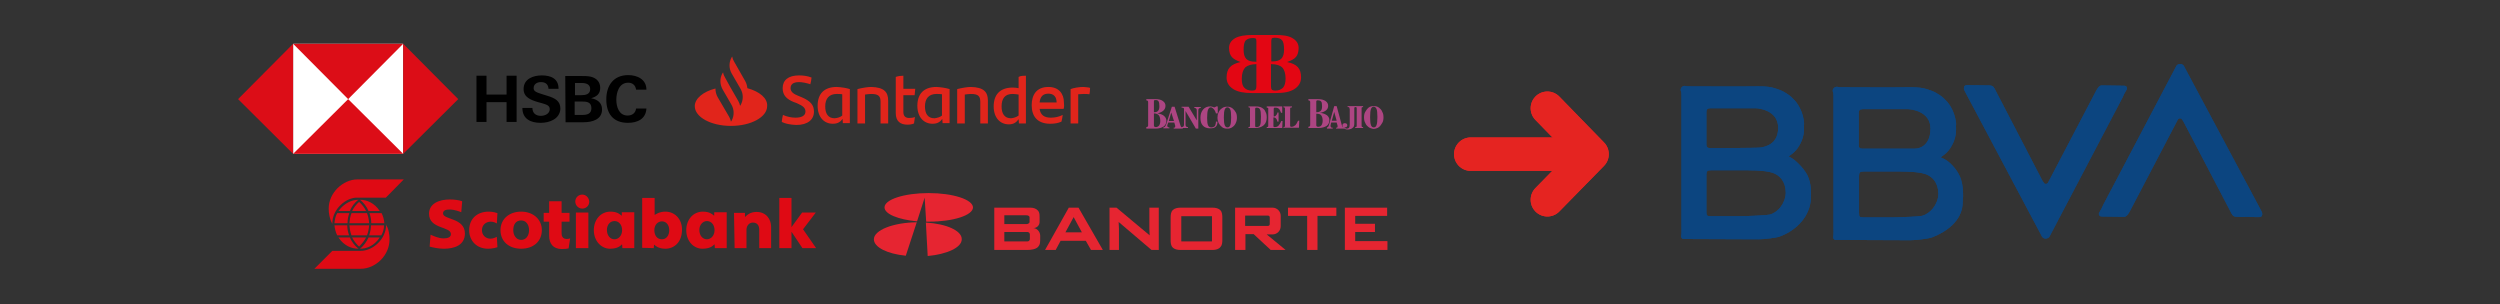 <svg xmlns="http://www.w3.org/2000/svg" xmlns:xlink="http://www.w3.org/1999/xlink" id="Capa_1" x="0px" y="0px" viewBox="0 0 822.2 100" style="enable-background:new 0 0 822.2 100;" xml:space="preserve"><rect x="0" y="0" width="822.2" height="100" fill="#333333" stroke="none"/><style type="text/css">	.st0{fill-rule:evenodd;clip-rule:evenodd;fill:#0C4580;}	.st1{fill:#0C4580;}	.st2{fill:none;stroke:#E52421;stroke-width:11;stroke-linecap:round;stroke-linejoin:round;stroke-miterlimit:10;}	.st3{fill-rule:evenodd;clip-rule:evenodd;fill:#DF0A14;}	.st4{fill:#E30613;}	.st5{fill:#AD4582;}	.st6{fill:#E1251B;}	.st7{fill:#E62531;}	.st8{fill:#FFFFFF;}	.st9{fill:#DC0D17;}</style><g>	<g>		<path class="st0" d="M674.3,77.3c-0.3,0.6-0.4,0.9-1.1,1.1c-0.3,0.1-0.6,0.1-0.9,0c-0.7-0.3-0.8-0.7-1.1-1.3l-24.8-46.7   c-0.2-0.4-0.4-0.7-0.5-1.2c0,0-0.2-1.2,1-1.2c2.7,0,4.9,0.1,7.3,0.1c0.8,0,1.3,0.2,1.7,0.9l15.9,30.6c0.3,0.4,0.4,0.5,0.6,0.8   c0.6,0.2,1,0.1,1.3-0.6l15.5-29.6c0,0,1-2.1,1.9-2.1c2.5,0,4.9,0.1,7.4,0.1c1.1,0,1.1,0.9,1,1.1c-0.8,1.3-1.1,2-1.4,2.7   L674.3,77.3z"></path>		<path class="st0" d="M715.5,22.2c0.3-0.6,0.4-0.9,1.1-1.1c0.3-0.1,0.6-0.1,0.9,0c0.7,0.3,0.8,0.7,1.1,1.3L743.5,69   c0.2,0.4,0.4,0.7,0.5,1.2c0,0,0.2,1.2-1,1.2c-2.7,0-4.9-0.1-7.3-0.1c-0.8,0-1.3-0.2-1.7-0.9L718,39.8c-0.3-0.4-0.4-0.5-0.6-0.8   c-0.6-0.2-1-0.1-1.3,0.6l-15.5,29.6c0,0-1,2.1-1.9,2.1c-2.5,0-4.9-0.1-7.4-0.1c-1.1,0-1.1-0.9-1-1.1c0.8-1.3,1.1-2,1.4-2.7   L715.5,22.2z"></path>		<path class="st1" d="M644.5,57.9c-0.6-1.4-1.8-2.9-2.6-3.7c-1.1-1.1-2-1.8-3.6-2.4c0.1-0.2,0.3-0.3,0.4-0.4c1.2-0.8,2.2-1.8,2.9-3   c1.2-1.9,1.8-4,1.7-6.3c-0.1-0.6,0.1-1.1,0-1.7c-0.3-2.4-1.1-4.5-2.5-6.4c-0.1-0.1-0.2-0.3-0.3-0.4c-0.7-0.7-1.3-1.4-2.1-2   c-0.3-0.2-0.6-0.4-0.9-0.6c-1.2-0.8-2.5-1.3-3.9-1.7c-0.2-0.1-0.5-0.1-0.7-0.2c-1.7-0.4-3.3-0.4-5.1-0.4c-7.5,0.1-15,0-22.5,0   c-0.3,0-0.6,0-0.8-0.1c-1-0.3-2,0.6-1.7,1.6c0.2,0.4,0.2,0.8,0.2,1.3c0,14.3,0,28.6,0,42.9c0,1.2,0.1,2.5-0.1,3.7   c0.1,0.5,0.3,0.8,0.8,0.8c7.7,0,23.6,0.1,24.6,0.1c1.9,0,5.9-0.5,7-0.9c4.4-1.6,10.2-5.4,10.2-11.6   C645.6,65.8,646,61.1,644.5,57.9z M611.3,37.2c0-0.9,0.3-1.3,1.3-1.3c5,0,9.9,0,14.9,0c0.9,0,7.4,0.6,7.4,6.4c0,4-2,6.6-5.4,6.6   c-1.6,0-14.3,0-16.9,0c-1,0-1.3-0.3-1.3-1.2C611.3,44.3,611.3,40.8,611.3,37.2z M632.1,71c-0.8,0.2-7.2,0.5-9.5,0.5   c-4.9,0-4.9,0-9.8,0c-1.2,0-1.4-0.2-1.4-1.4c0-4.1,0-8.2,0-12.2c0-1.2,0.3-1.5,1.5-1.5c2.8,0,6.5,0,9.7,0c2.3,0,7.7-0.1,10.5,0.8   c2.4,0.8,4.4,2.8,4.4,6.7C637.3,67.5,634.7,70.3,632.1,71z"></path>		<path class="st1" d="M594.4,57.6c-1.5-2.8-4.6-5.6-6.1-6.1c0.1-0.2,0.3-0.3,0.4-0.4c1.2-0.8,2.2-1.8,2.9-3c1.2-1.9,1.8-4,1.7-6.3   c-0.1-0.6,0.1-1.1,0-1.7c-0.3-2.4-1.1-4.5-2.5-6.4c-0.1-0.1-0.2-0.3-0.3-0.4c-0.7-0.7-1.3-1.4-2.1-2c-0.3-0.2-0.6-0.4-0.9-0.6   c-1.2-0.8-2.5-1.3-3.9-1.7c-0.2-0.1-0.5-0.1-0.7-0.2c-1.7-0.4-3.3-0.4-5.1-0.4c-7.5,0.1-15,0-22.5,0c-0.3,0-0.6,0-0.8-0.1   c-1-0.3-2,0.6-1.7,1.6c0.2,0.4,0.2,0.8,0.2,1.3c0,14.3,0,28.6,0,42.9c0,1.2,0.1,2.5-0.1,3.7c0.1,0.5,0.3,0.8,0.8,0.8   c7.7,0,23.6,0.1,24.6,0.1c1.9,0,5.9-0.5,7-0.9c4.4-1.6,9.4-5.5,10.2-11.6C595.6,64,595.9,60.6,594.4,57.6z M561.2,36.9   c0-0.9,0.3-1.3,1.3-1.3c5,0,9.9,0,14.9,0c0.9,0,7.4,0.6,7.4,6.4c0,4-2.2,5.9-5.6,6.5c-1.5,0.2-14.1,0.2-16.7,0.2   c-1,0-1.3-0.3-1.3-1.2C561.2,43.9,561.2,40.4,561.2,36.9z M581.9,70.6c-0.8,0.2-7.2,0.5-9.5,0.5c-4.9,0-4.9,0-9.8,0   c-1.2,0-1.4-0.2-1.4-1.4c0-4.1,0-8.2,0-12.2c0-1.2,0.3-1.5,1.5-1.5c2.8,0,6.5,0,9.7,0c2.3,0,7.7-0.1,10.5,0.8   c2.4,0.8,4.4,2.8,4.4,6.7C587.1,67.1,584.6,70,581.9,70.6z"></path>	</g>	<g>		<line class="st2" x1="520.4" y1="50.7" x2="483.7" y2="50.7"></line>		<polyline class="st2" points="508.9,35.6 523.6,50.7 508.9,65.7   "></polyline>	</g>	<g>		<path class="st0" d="M674.3,77.3c-0.3,0.6-0.4,0.9-1.1,1.1c-0.3,0.1-0.6,0.1-0.9,0c-0.7-0.3-0.8-0.7-1.1-1.3l-24.8-46.7   c-0.2-0.4-0.4-0.7-0.5-1.2c0,0-0.2-1.2,1-1.2c2.7,0,4.9,0.1,7.3,0.1c0.8,0,1.3,0.2,1.7,0.9l15.9,30.6c0.3,0.4,0.4,0.5,0.6,0.8   c0.6,0.2,1,0.1,1.3-0.6l15.5-29.6c0,0,1-2.1,1.9-2.1c2.5,0,4.9,0.1,7.4,0.1c1.1,0,1.1,0.9,1,1.1c-0.8,1.3-1.1,2-1.4,2.7   L674.3,77.3z"></path>		<path class="st0" d="M715.5,22.2c0.3-0.6,0.4-0.9,1.1-1.1c0.3-0.1,0.6-0.1,0.9,0c0.7,0.3,0.8,0.7,1.1,1.3L743.5,69   c0.2,0.4,0.4,0.7,0.5,1.2c0,0,0.2,1.2-1,1.2c-2.7,0-4.9-0.1-7.3-0.1c-0.8,0-1.3-0.2-1.7-0.9L718,39.8c-0.3-0.4-0.4-0.5-0.6-0.8   c-0.6-0.2-1-0.1-1.3,0.6l-15.5,29.6c0,0-1,2.1-1.9,2.1c-2.5,0-4.9-0.1-7.4-0.1c-1.1,0-1.1-0.9-1-1.1c0.8-1.3,1.1-2,1.4-2.7   L715.5,22.2z"></path>		<path class="st1" d="M644.5,57.9c-0.6-1.4-1.8-2.9-2.6-3.7c-1.1-1.1-2-1.8-3.6-2.4c0.1-0.2,0.3-0.3,0.4-0.4c1.2-0.8,2.2-1.8,2.9-3   c1.2-1.9,1.8-4,1.7-6.3c-0.1-0.6,0.1-1.1,0-1.7c-0.3-2.4-1.1-4.5-2.5-6.4c-0.1-0.1-0.2-0.3-0.3-0.4c-0.7-0.7-1.3-1.4-2.1-2   c-0.3-0.2-0.6-0.4-0.9-0.6c-1.2-0.8-2.5-1.3-3.9-1.7c-0.2-0.1-0.5-0.1-0.7-0.2c-1.7-0.4-3.3-0.4-5.1-0.4c-7.5,0.1-15,0-22.5,0   c-0.3,0-0.6,0-0.8-0.1c-1-0.3-2,0.6-1.7,1.6c0.2,0.4,0.2,0.8,0.2,1.3c0,14.3,0,28.6,0,42.9c0,1.2,0.1,2.5-0.1,3.7   c0.1,0.5,0.3,0.8,0.8,0.8c7.7,0,23.6,0.1,24.6,0.1c1.9,0,5.9-0.5,7-0.9c4.4-1.6,10.2-5.4,10.2-11.6   C645.6,65.8,646,61.1,644.5,57.9z M611.3,37.2c0-0.9,0.3-1.3,1.3-1.3c5,0,9.9,0,14.9,0c0.9,0,7.4,0.6,7.4,6.4c0,4-2,6.6-5.4,6.6   c-1.6,0-14.3,0-16.9,0c-1,0-1.3-0.3-1.3-1.2C611.3,44.3,611.3,40.8,611.3,37.2z M632.1,71c-0.8,0.2-7.2,0.5-9.5,0.5   c-4.9,0-4.9,0-9.8,0c-1.2,0-1.4-0.2-1.4-1.4c0-4.1,0-8.2,0-12.2c0-1.2,0.3-1.5,1.5-1.5c2.8,0,6.5,0,9.7,0c2.3,0,7.7-0.1,10.5,0.8   c2.4,0.8,4.4,2.8,4.4,6.7C637.3,67.5,634.7,70.3,632.1,71z"></path>		<path class="st1" d="M594.4,57.6c-1.5-2.8-4.6-5.6-6.1-6.1c0.1-0.2,0.3-0.3,0.4-0.4c1.2-0.8,2.2-1.8,2.9-3c1.2-1.9,1.8-4,1.7-6.3   c-0.1-0.6,0.1-1.1,0-1.7c-0.3-2.4-1.1-4.5-2.5-6.4c-0.1-0.1-0.2-0.3-0.3-0.4c-0.7-0.7-1.3-1.4-2.1-2c-0.3-0.2-0.6-0.4-0.9-0.6   c-1.2-0.8-2.5-1.3-3.9-1.7c-0.2-0.1-0.5-0.1-0.7-0.2c-1.7-0.4-3.3-0.4-5.1-0.4c-7.5,0.1-15,0-22.5,0c-0.3,0-0.6,0-0.8-0.1   c-1-0.3-2,0.6-1.7,1.6c0.2,0.4,0.2,0.8,0.2,1.3c0,14.3,0,28.6,0,42.9c0,1.2,0.1,2.5-0.1,3.7c0.1,0.5,0.3,0.8,0.8,0.8   c7.7,0,23.6,0.1,24.6,0.1c1.9,0,5.9-0.5,7-0.9c4.4-1.6,9.4-5.5,10.2-11.6C595.6,64,595.9,60.6,594.4,57.6z M561.2,36.9   c0-0.9,0.3-1.3,1.3-1.3c5,0,9.9,0,14.9,0c0.9,0,7.4,0.6,7.4,6.4c0,4-2.2,5.9-5.6,6.5c-1.5,0.2-14.1,0.2-16.7,0.2   c-1,0-1.3-0.3-1.3-1.2C561.2,43.9,561.2,40.4,561.2,36.9z M581.9,70.6c-0.8,0.2-7.2,0.5-9.5,0.5c-4.9,0-4.9,0-9.8,0   c-1.2,0-1.4-0.2-1.4-1.4c0-4.1,0-8.2,0-12.2c0-1.2,0.3-1.5,1.5-1.5c2.8,0,6.5,0,9.7,0c2.3,0,7.7-0.1,10.5,0.8   c2.4,0.8,4.4,2.8,4.4,6.7C587.1,67.1,584.6,70,581.9,70.6z"></path>	</g>	<g>		<line class="st2" x1="520.4" y1="50.7" x2="483.7" y2="50.7"></line>		<polyline class="st2" points="508.9,35.6 523.6,50.7 508.9,65.7   "></polyline>	</g>	<g>		<path class="st3" d="M109.3,73.6c-0.9-1.5-1.2-3.5-1.2-5c0-5.2,4.7-9.6,9.5-9.6h15.2l-5.9,6h-9.4   C113.8,64.9,109.2,68.8,109.3,73.6L109.3,73.6z M115.1,69.4c0.4-1.3,1.6-2.9,2.8-3.7c-2.2,0-4.7,1.1-6.6,3.7H115.1L115.1,69.4z    M118.1,66.4c-0.9,0.8-1.8,1.9-2.3,3h4.6C119.9,68.3,119,67.2,118.1,66.4z M110.9,70.1c-0.6,1-0.8,2.2-0.9,3.3h4.3   c0-1.2,0.2-2.3,0.6-3.3H110.9L110.9,70.1z M115.6,70.1c-0.4,1-0.6,2.2-0.7,3.3h6.5c-0.1-1.2-0.3-2.3-0.7-3.3H115.6L115.6,70.1z    M124.9,69.4c-1.8-2.7-4.3-3.7-6.5-3.7c1.1,0.8,2.3,2.4,2.8,3.7H124.9z M121.5,70.1c0.4,1,0.6,2.2,0.6,3.3h4.3   c-0.1-1.2-0.4-2.3-0.9-3.3H121.5L121.5,70.1z M111.3,78.1c1.9,2.8,4.4,3.7,6.6,3.7c-1.2-0.9-2.4-2.5-2.8-3.7L111.3,78.1   L111.3,78.1z M118.1,81.1c0.8-0.8,1.8-2,2.3-3h-4.6C116.3,79.1,117.3,80.4,118.1,81.1L118.1,81.1z M114.8,77.4   c-0.4-1.2-0.6-2.3-0.6-3.3H110c0.1,1.1,0.4,2.3,0.9,3.3H114.8L114.8,77.4z M120.7,77.4c0.4-1,0.6-2.2,0.7-3.3h-6.5   c0.1,1.1,0.3,2.3,0.7,3.3H120.7z M121.2,78.1c-0.5,1.2-1.6,2.8-2.8,3.7c2.2,0,4.6-0.9,6.5-3.7L121.2,78.1L121.2,78.1z M125.4,77.4   c0.6-1,0.9-2.2,0.9-3.3H122c0,1-0.2,2.2-0.6,3.3H125.4L125.4,77.4z M127,73.7c0.1,5-4.5,8.8-8.3,8.8h-9.4l-5.9,5.9h15.2   c4.9,0,9.5-4.4,9.5-9.6c0-1.5-0.2-3.5-1.2-5L127,73.7L127,73.7L127,73.7z M171.4,81.8c-4,0-6.8-2.4-6.8-6.1c0-3.7,2.9-6.1,6.8-6.1   c3.8,0,6.8,2.4,6.8,6.1C178.2,79.4,175.4,81.8,171.4,81.8z M239,69.9v11.7h-3.9l-0.1-1.2h-0.1c-0.4,0.4-1.3,1.4-3.9,1.4   c-2.8,0-5.3-2.4-5.3-6.1c0-3.4,2.2-6.1,5.5-6.1c2.3,0,3.2,1,3.6,1.3h0.1l0-1.1H239z M208.6,69.9v11.7h-3.9l-0.1-1.2h-0.1   c-0.4,0.4-1.3,1.4-3.9,1.4c-2.8,0-5.3-2.5-5.3-6.1c0-3.4,2.2-6.1,5.5-6.1c2.3,0,3.2,1,3.6,1.3h0.1l0-1.1H208.6z M189.4,69.9h4.1   v11.7h-4.1V69.9L189.4,69.9z M211.2,81.5V65.1h4.1v5.6h0c0.3-0.2,1.6-1.1,3.5-1.1c3.2,0,5.5,2.5,5.5,5.9c0,4.2-2.6,6.3-5.5,6.3   c-2.2,0-3.3-1-3.6-1.3h-0.1l-0.1,1.1L211.2,81.5L211.2,81.5z M171.4,78.9c1.6,0,2.6-1.4,2.6-3.2c0-1.7-0.9-3.2-2.6-3.2   c-1.8,0-2.6,1.4-2.6,3.2C168.8,77.4,169.8,78.9,171.4,78.9z M187.5,78.4c-0.2,0.1-0.7,0.2-1.1,0.2c-0.8,0-1.7-0.4-1.7-1.8v-3.9   h2.6v-2.9h-2.6v-3.8h-4.1v3.8h-1.8v2.9h1.8v4.6c0,2.5,1.2,4.4,4.2,4.4c0.9,0,1.7-0.1,2.2-0.2L187.5,78.4L187.5,78.4z M141.3,81.1   c1.1,0.3,2.9,0.7,4.7,0.7c3.5,0,6.9-1.2,6.9-5c0-5.2-7.2-4.5-7.2-6.6c0-1.1,1.1-1.3,2.2-1.3c1.5,0,3.4,0.7,3.8,0.9l0.3-3.6   c-1-0.4-2.6-0.6-4.1-0.6c-3.4,0-6.8,1.3-6.8,4.7c0,5.1,7.2,4.1,7.2,6.7c0,1-1,1.4-2.4,1.4c-1.8,0-3.5-0.9-4.3-1.2L141.3,81.1   L141.3,81.1z M230,75.6c0,1.9,1.1,3.1,2.5,3.1c1.3,0,2.5-1.2,2.5-3c0-1.8-1.1-3-2.5-3C231.1,72.7,230,74,230,75.6z M199.6,75.6   c0,1.9,1.1,3.1,2.5,3.1c1.3,0,2.5-1.2,2.5-3c0-1.8-1.1-3-2.5-3C200.6,72.7,199.6,74,199.6,75.6z M163.6,70.1   c-0.3-0.1-1.4-0.5-2.9-0.5c-3.7,0-6.4,2.3-6.4,6.1c0,3.5,2.5,6.1,6.2,6.1c1.6,0,2.8-0.4,3.1-0.5l-0.2-3.4   c-0.3,0.1-1.1,0.6-2.1,0.6c-1.6,0-2.8-1.2-2.8-2.8c0-1.7,1.3-2.8,2.9-2.8c0.9,0,1.7,0.4,2,0.6L163.6,70.1L163.6,70.1z M256.3,81.6   h4v-5.4h0l3.6,5.4h4.5l-4.3-6.2l4.2-5.5h-4.5l-3.5,4.8h0v-9.6h-4L256.3,81.6L256.3,81.6L256.3,81.6z M241.6,81.6h3.9v-6   c0-1.4,0.9-2.4,2.1-2.4c1.4,0,2.1,0.9,2.1,2.4v6h3.9v-7c0-2.6-1.7-4.9-4.8-4.9c-2.1,0-3.2,1.1-3.7,1.6h-0.1l0-1.3h-3.6L241.6,81.6   L241.6,81.6z M191.5,64c-1.3,0-2.3,1-2.3,2.3c0,1.2,1,2.3,2.3,2.3c1.3,0,2.3-1,2.3-2.3C193.7,65,192.7,64,191.5,64z M220.1,75.7   c0-1.6-0.9-2.9-2.4-2.9c-1.4,0-2.5,1.2-2.5,2.9c0,1.7,0.9,3,2.5,3C219.1,78.7,220.1,77.5,220.1,75.7z"></path>		<g>			<path class="st4" d="M418.1,20.3v-6.9c0-0.4,0.1-0.6,0.2-0.8c0.1-0.1,0.5-0.2,0.9-0.2c1.2,0,2,0.3,2.4,0.8    c0.5,0.5,0.7,1.6,0.7,3.1c0,1.4-0.3,2.4-0.9,3c-0.6,0.6-1.6,0.9-2.9,0.9H418.1L418.1,20.3z M418.1,21.1c1.7,0,2.9,0.4,3.6,1.1    c0.7,0.7,1.1,2,1.1,3.7c0,1.3-0.3,2.3-0.8,2.9c-0.6,0.6-1.4,1-2.6,1c-0.5,0-0.9-0.1-1.1-0.3c-0.2-0.2-0.3-0.6-0.3-1.1V21.1    L418.1,21.1z M413.2,20.3h-0.4c-1.3,0-2.3-0.3-2.9-0.9c-0.6-0.6-0.9-1.6-0.9-3c0-1.5,0.2-2.6,0.7-3.1c0.5-0.5,1.3-0.8,2.4-0.8    c0.5,0,0.8,0.1,0.9,0.2c0.1,0.1,0.2,0.4,0.2,0.8V20.3L413.2,20.3z M413.2,21.1v7.3c0,0.5-0.1,0.9-0.3,1.1    c-0.2,0.2-0.6,0.3-1.1,0.3c-1.1,0-2-0.3-2.6-1c-0.6-0.6-0.8-1.6-0.8-2.9c0-1.7,0.4-2.9,1.1-3.7C410.3,21.5,411.5,21.1,413.2,21.1    L413.2,21.1z M419.1,11.5h-6.9H412c-2.5,0-4.4,0.3-5.7,1c-1.4,0.8-2.1,1.9-2.1,3.3c0.1,2.6,1,3.6,3.8,4.6    c-3.2,0.7-4.6,2.1-4.6,5.1c0,1.7,0.8,2.9,2.2,3.8c1.4,0.9,3.5,1.3,6.1,1.3h0.5h6.9h0.5c2.7,0,4.7-0.4,6.1-1.3    c1.4-0.9,2.2-2.2,2.2-3.8c0-3-1.3-4.4-4.6-5.1c2.8-1,3.7-1.9,3.8-4.6c0-1.4-0.7-2.5-2.1-3.3c-1.4-0.8-3.3-1-5.7-1H419.1    L419.1,11.5z"></path>			<path class="st5" d="M455,38.6c0,0.7-0.1,1.3-0.4,1.8c-0.3,0.5-0.6,1-1.1,1.4c-0.2,0.2-0.5,0.3-0.8,0.4c-0.3,0.1-0.6,0.2-0.9,0.2    c-0.3,0-0.6-0.1-0.9-0.2c-0.3-0.1-0.6-0.2-0.8-0.4c-0.5-0.4-0.9-0.8-1.1-1.4c-0.3-0.5-0.4-1.1-0.4-1.8c0-0.7,0.1-1.3,0.4-1.8    c0.3-0.5,0.6-1,1.1-1.4c0.2-0.2,0.5-0.3,0.8-0.4c0.3-0.1,0.6-0.1,0.9-0.1c0.3,0,0.6,0,0.9,0.1c0.3,0.1,0.6,0.2,0.8,0.4    c0.5,0.4,0.9,0.8,1.1,1.4C454.9,37.3,455,37.9,455,38.6L455,38.6z M451.8,35.1c-0.4,0-0.7,0.2-0.9,0.7c-0.2,0.5-0.3,1.4-0.3,2.7    c0,1.3,0.1,2.2,0.3,2.7c0.2,0.5,0.5,0.7,0.9,0.7c0.4,0,0.7-0.2,0.9-0.7c0.2-0.5,0.3-1.4,0.3-2.7c0-1.3-0.1-2.3-0.3-2.7    C452.5,35.4,452.2,35.1,451.8,35.1L451.8,35.1z"></path>			<path class="st5" d="M447.8,41.3c0,0.2,0,0.3,0.1,0.4c0.1,0.1,0.2,0.1,0.4,0.1v0.3h-2.6v-0.3c0.2,0,0.3-0.1,0.4-0.1    c0.1-0.1,0.1-0.2,0.1-0.4v-5.6c0-0.2,0-0.3-0.1-0.4c-0.1-0.1-0.2-0.1-0.4-0.1v-0.3h2.6v0.3c-0.2,0-0.3,0.1-0.4,0.1    c-0.1,0.1-0.1,0.2-0.1,0.4V41.3L447.8,41.3z"></path>			<path class="st5" d="M443.8,35.7c0-0.2,0-0.3-0.1-0.4c-0.1-0.1-0.3-0.1-0.5-0.1v-0.3h2.7v0.3c-0.2,0-0.3,0-0.4,0.1    c-0.1,0.1-0.1,0.2-0.1,0.4v4.8c0,0.4,0,0.6-0.1,0.9c-0.1,0.2-0.1,0.4-0.3,0.5c-0.2,0.2-0.4,0.4-0.7,0.5c-0.3,0.1-0.7,0.2-1,0.2    c-0.5,0-0.9-0.1-1.3-0.4c-0.3-0.2-0.5-0.5-0.5-0.9c0-0.3,0.1-0.5,0.2-0.6c0.2-0.1,0.4-0.2,0.6-0.2c0.2,0,0.4,0.1,0.6,0.2    c0.1,0.1,0.2,0.3,0.2,0.5c0,0.2-0.1,0.3-0.2,0.5c-0.1,0.1-0.3,0.2-0.6,0.2c0,0-0.1,0-0.2,0c0,0,0,0,0,0l0,0    c0.1,0.1,0.2,0.2,0.4,0.3c0.1,0.1,0.3,0.1,0.5,0.1c0.3,0,0.5-0.1,0.7-0.3c0.1-0.2,0.2-0.6,0.2-1.1V35.7L443.8,35.7z"></path>			<path class="st5" d="M438,39.7h1.6l-0.8-2.9L438,39.7L438,39.7z M436.4,42.2v-0.3c0.2,0,0.3-0.1,0.4-0.2c0.1-0.1,0.2-0.4,0.3-0.7    l1.7-6.1h0.8l1.7,6.3c0.1,0.3,0.2,0.5,0.3,0.6c0.1,0.1,0.3,0.2,0.4,0.2v0.3h-2.6v-0.3c0.2,0,0.3,0,0.4-0.1    c0.1-0.1,0.1-0.1,0.1-0.2c0-0.1,0-0.1,0-0.2c0-0.1,0-0.1,0-0.2l-0.3-1h-1.8l-0.2,0.9c0,0,0,0.1,0,0.1c0,0.1,0,0.1,0,0.2    c0,0.2,0.1,0.3,0.2,0.4c0.1,0.1,0.3,0.1,0.5,0.1v0.3H436.4L436.4,42.2z"></path>			<path class="st5" d="M430.3,42.1v-0.4c0.2,0,0.4-0.1,0.5-0.2c0.1-0.1,0.1-0.3,0.1-0.5v-7.3c0-0.2,0-0.4-0.1-0.5    c-0.1-0.1-0.3-0.2-0.5-0.2v-0.4h3.1c1.1,0,1.9,0.2,2.5,0.6c0.6,0.4,0.9,0.9,0.9,1.6c0,0.6-0.2,1.1-0.7,1.5    c-0.5,0.4-1.2,0.7-2,0.8c1,0.1,1.7,0.4,2.3,0.8c0.5,0.4,0.8,0.9,0.8,1.6c0,0.8-0.3,1.5-0.9,1.9c-0.6,0.4-1.5,0.7-2.7,0.7H430.3    L430.3,42.1z M432.9,37.4V41c0,0.3,0,0.4,0.1,0.5c0.1,0.1,0.2,0.2,0.5,0.2c0.5,0,0.9-0.2,1.1-0.5c0.2-0.3,0.4-0.8,0.4-1.5    c0-0.8-0.2-1.4-0.5-1.8C434.2,37.5,433.6,37.4,432.9,37.4L432.9,37.4z M432.9,36.9h0.2c0.6,0,1-0.2,1.3-0.5    c0.3-0.3,0.4-0.8,0.4-1.5c0-0.8-0.1-1.3-0.3-1.5c-0.2-0.3-0.6-0.4-1.1-0.4c-0.2,0-0.3,0-0.4,0.1c-0.1,0.1-0.1,0.2-0.1,0.4V36.9    L432.9,36.9z"></path>			<path class="st5" d="M422.1,42.1v-0.3c0.2,0,0.3-0.1,0.4-0.1c0.1-0.1,0.1-0.2,0.1-0.4v-5.5c0-0.2,0-0.3-0.1-0.4    c-0.1-0.1-0.2-0.1-0.4-0.1V35h2.8l0,0.3c-0.2,0-0.4,0.1-0.5,0.1c-0.1,0.1-0.1,0.2-0.1,0.4v5.5c0,0.2,0,0.3,0.1,0.3    c0.1,0.1,0.2,0.1,0.4,0.1c0.4,0,0.8-0.2,1.2-0.5c0.3-0.3,0.6-0.8,0.9-1.5h0.4l-0.1,2.3H422.1L422.1,42.1z"></path>			<path class="st5" d="M416.6,42.1v-0.3c0.2,0,0.4-0.1,0.4-0.1c0.1-0.1,0.1-0.2,0.1-0.4v-5.5c0-0.1,0-0.2,0-0.2    c0-0.1-0.1-0.1-0.1-0.1c0,0-0.1-0.1-0.2-0.1c-0.1,0-0.1,0-0.2,0V35h5.1l0,2.1h-0.4c-0.2-0.6-0.4-1-0.7-1.3    c-0.3-0.3-0.7-0.4-1.2-0.4c-0.2,0-0.4,0-0.4,0.1c-0.1,0.1-0.1,0.2-0.1,0.4v2.4c0.3,0,0.6-0.1,0.8-0.4c0.2-0.2,0.4-0.5,0.4-0.9    h0.4V40h-0.4c-0.1-0.4-0.2-0.8-0.4-1c-0.2-0.2-0.5-0.4-0.9-0.4v2.8c0,0.2,0,0.3,0.1,0.3c0.1,0.1,0.2,0.1,0.4,0.1    c0.5,0,0.9-0.2,1.2-0.5c0.3-0.3,0.6-0.8,0.9-1.5h0.4l-0.1,2.3H416.6L416.6,42.1z"></path>			<path class="st5" d="M412.8,41.3c0,0.2,0,0.4,0.1,0.4c0.1,0.1,0.2,0.1,0.4,0.1c0.5,0,0.9-0.2,1.1-0.6c0.2-0.4,0.3-1.3,0.3-2.8    c0-1.2-0.1-2-0.3-2.4c-0.2-0.4-0.6-0.6-1.1-0.6c-0.2,0-0.3,0-0.4,0.1c-0.1,0.1-0.1,0.2-0.1,0.4V41.3L412.8,41.3z M410.6,42.1    v-0.3c0.2,0,0.4-0.1,0.4-0.1c0.1-0.1,0.1-0.2,0.1-0.4v-5.5c0-0.2,0-0.3-0.1-0.4c-0.1-0.1-0.2-0.1-0.4-0.1V35h2.1    c0.6,0,1.1,0,1.4,0.1c0.4,0.1,0.7,0.2,1,0.4c0.5,0.3,0.9,0.7,1.1,1.3c0.3,0.5,0.4,1.1,0.4,1.8c0,1.1-0.3,2-1,2.6    c-0.7,0.6-1.6,0.9-2.8,0.9H410.6L410.6,42.1z"></path>			<path class="st5" d="M406.8,38.7c0,0.6-0.1,1.2-0.4,1.8c-0.2,0.5-0.6,1-1.1,1.3c-0.2,0.2-0.5,0.3-0.8,0.4    c-0.3,0.1-0.6,0.1-0.9,0.1c-0.3,0-0.6,0-0.9-0.1c-0.3-0.1-0.6-0.2-0.8-0.4c-0.5-0.4-0.8-0.8-1.1-1.3c-0.2-0.5-0.4-1.1-0.4-1.8    c0-0.6,0.1-1.2,0.4-1.8c0.2-0.5,0.6-1,1.1-1.3c0.2-0.2,0.5-0.3,0.8-0.4c0.3-0.1,0.6-0.1,0.9-0.1c0.3,0,0.6,0,0.9,0.1    c0.3,0.1,0.5,0.2,0.8,0.4c0.5,0.4,0.8,0.8,1.1,1.3C406.7,37.4,406.8,38,406.8,38.7L406.8,38.7z M403.7,35.3    c-0.4,0-0.7,0.2-0.9,0.7c-0.2,0.5-0.3,1.3-0.3,2.6c0,1.3,0.1,2.1,0.3,2.6c0.2,0.5,0.5,0.7,0.9,0.7c0.4,0,0.7-0.2,0.9-0.7    c0.2-0.5,0.3-1.3,0.3-2.6c0-1.3-0.1-2.2-0.3-2.6C404.4,35.6,404.1,35.3,403.7,35.3L403.7,35.3z"></path>			<path class="st5" d="M399.9,40h0.5v0.1c0,0.7-0.2,1.3-0.6,1.6c-0.4,0.4-1,0.5-1.9,0.5c-1,0-1.8-0.3-2.3-0.9    c-0.6-0.6-0.8-1.5-0.8-2.6c0-1.1,0.3-2,0.9-2.7c0.6-0.7,1.4-1,2.3-1c0.2,0,0.4,0,0.6,0.1c0.2,0,0.4,0.1,0.6,0.2h0.3l0.5-0.3h0.5    l0,2.3h-0.6c-0.2-0.7-0.5-1.2-0.8-1.5c-0.3-0.3-0.6-0.5-0.9-0.5c-0.4,0-0.7,0.3-0.9,0.8c-0.2,0.5-0.3,1.4-0.3,2.7    c0,1.2,0.1,2,0.3,2.4c0.2,0.5,0.6,0.7,1.1,0.7c0.5,0,0.9-0.2,1.2-0.5C399.7,41.1,399.9,40.6,399.9,40L399.9,40L399.9,40z"></path>			<path class="st5" d="M389.9,36.5V41c0,0.3,0.1,0.5,0.2,0.6c0.1,0.1,0.3,0.2,0.6,0.2v0.3h-2.1v-0.3c0.3,0,0.5-0.1,0.6-0.2    c0.1-0.1,0.2-0.3,0.2-0.6v-5.1c0-0.2,0-0.3-0.2-0.4c-0.1-0.1-0.3-0.1-0.6-0.1v-0.3h2.3l2.7,4.5v-3.3c0-0.3-0.1-0.5-0.2-0.6    c-0.1-0.1-0.3-0.2-0.6-0.2v-0.3h2.1v0.3c-0.3,0-0.5,0.1-0.6,0.2c-0.1,0.1-0.2,0.3-0.2,0.6v6h-0.8L389.9,36.5L389.9,36.5z"></path>			<path class="st5" d="M384.4,39.8h1.7l-0.9-2.8L384.4,39.8L384.4,39.8z M382.6,42.2v-0.3c0.2,0,0.4-0.1,0.5-0.2    c0.1-0.1,0.3-0.4,0.4-0.7l1.9-5.9h0.9l1.9,6.1c0.1,0.3,0.2,0.5,0.3,0.6c0.1,0.1,0.3,0.2,0.5,0.2v0.3H386v-0.3    c0.2,0,0.3,0,0.4-0.1c0.1-0.1,0.1-0.1,0.1-0.2c0,0,0-0.1,0-0.2c0-0.1,0-0.1,0-0.2l-0.3-1h-2l-0.3,0.9c0,0,0,0.1,0,0.1    c0,0,0,0.1,0,0.1c0,0.2,0.1,0.3,0.2,0.4c0.1,0.1,0.3,0.1,0.5,0.1v0.3H382.6L382.6,42.2z"></path>			<path class="st5" d="M377,42.2v-0.4c0.2,0,0.4-0.1,0.5-0.2s0.1-0.3,0.1-0.5v-7.4c0-0.2,0-0.4-0.1-0.5s-0.3-0.2-0.5-0.2v-0.4h3    c1,0,1.9,0.2,2.4,0.6c0.6,0.4,0.9,0.9,0.9,1.6c0,0.6-0.2,1.1-0.7,1.6c-0.5,0.4-1.1,0.7-2,0.9c1,0.1,1.7,0.4,2.2,0.8    c0.5,0.4,0.8,1,0.8,1.6c0,0.8-0.3,1.5-0.9,1.9c-0.6,0.4-1.5,0.7-2.6,0.7H377L377,42.2z M379.5,37.3V41c0,0.3,0,0.5,0.1,0.6    c0.1,0.1,0.2,0.2,0.5,0.2c0.5,0,0.8-0.2,1.1-0.5c0.2-0.3,0.4-0.8,0.4-1.5c0-0.9-0.2-1.5-0.5-1.9    C380.7,37.5,380.2,37.3,379.5,37.3L379.5,37.3z M379.5,36.9h0.2c0.6,0,1-0.2,1.2-0.5c0.3-0.3,0.4-0.8,0.4-1.5    c0-0.8-0.1-1.3-0.3-1.6c-0.2-0.3-0.5-0.4-1-0.4c-0.2,0-0.3,0-0.4,0.1c-0.1,0.1-0.1,0.2-0.1,0.4V36.9L379.5,36.9z"></path>		</g>		<g>			<path class="st6" d="M245.8,29c-0.1-0.8-0.3-1.6-0.7-2.3l-3.7-6.5c-0.3-0.5-0.5-1-0.6-1.6l-0.2,0.3c-0.9,1.6-0.9,3.6,0,5.2l3,5.2    c0.9,1.6,0.9,3.6,0,5.2l-0.2,0.3c-0.1-0.5-0.3-1.1-0.6-1.6l-2.7-4.7l-1.7-3.1c-0.3-0.5-0.5-1-0.6-1.6l-0.2,0.3    c-0.9,1.6-0.9,3.5,0,5.2l0,0l3,5.2c0.9,1.6,0.9,3.6,0,5.2l-0.2,0.3c-0.1-0.5-0.3-1.1-0.6-1.6l-3.8-6.5c-0.5-0.9-0.7-1.9-0.7-2.8    c-4,1-6.8,3.3-6.8,5.8c0,3.6,5.3,6.5,11.9,6.5c6.6,0,11.9-2.9,11.9-6.5C252.5,32.3,249.8,30.1,245.8,29L245.8,29z M257.1,40.1    c0.1-0.9,0.2-1.5,0.4-2.3c1.3,0.6,2.9,0.9,4.1,0.9c2.1,0,3.3-0.7,3.3-2c0-1.3-0.9-1.9-2.9-2.8l-1.1-0.4c-2.1-0.9-3.5-2.1-3.5-4.5    c0-2.6,1.8-4.2,5.4-4.2c1.5,0,2.8,0.2,4.1,0.7c-0.1,0.9-0.2,1.6-0.4,2.2c-1.2-0.4-2.7-0.7-3.7-0.7c-2,0-2.8,0.8-2.8,2    c0,1.1,0.9,1.9,2.5,2.5l1.2,0.5c2.8,1.2,4,2.5,4,4.7c0,2.6-2,4.4-5.8,4.4C259.8,41,258.3,40.7,257.1,40.1L257.1,40.1z     M279.5,29.3v11.2h-2.3l-0.1-1.4c-0.7,1-1.6,1.6-3.2,1.6c-2.9,0-5-2.2-5-5.9c0-3.9,2.1-6.2,6.3-6.2    C276.9,28.7,278.2,28.9,279.5,29.3L279.5,29.3z M277,38v-7c-0.5-0.1-1.1-0.1-1.8-0.1c-2.6,0-3.8,1.6-3.8,4.1    c0,2.3,0.9,3.9,3.1,3.9C275.6,38.8,276.4,38.5,277,38L277,38z M292.1,33.1v7.5h-2.5v-7.1c0-1.8-0.6-2.6-3.1-2.6    c-0.6,0-1.3,0.1-2,0.2v9.5h-2.5V29.3c1.6-0.4,3.3-0.7,4.5-0.7C290.8,28.7,292.1,30.3,292.1,33.1L292.1,33.1z M299,38.8    c0.7,0,1.4-0.1,1.9-0.3c-0.1,0.7-0.2,1.4-0.3,2.1c-0.7,0.3-1.4,0.4-2.1,0.4c-2.4,0-3.9-1.1-3.9-3.8V25.3c0.8-0.3,1.7-0.4,2.5-0.4    v4.3h3.9c-0.1,0.8-0.1,1.5-0.2,2.1h-3.7v5.5C297.1,38.2,297.8,38.8,299,38.8L299,38.8z M312.3,29.3v11.2H310l-0.1-1.4    c-0.7,1-1.6,1.6-3.2,1.6c-2.9,0-5-2.2-5-5.9c0-3.9,2.1-6.2,6.3-6.2C309.6,28.7,311,28.9,312.3,29.3L312.3,29.3z M309.8,38v-7    c-0.5-0.1-1.1-0.1-1.8-0.1c-2.6,0-3.8,1.6-3.8,4.1c0,2.3,0.9,3.9,3.1,3.9C308.3,38.8,309.2,38.5,309.8,38L309.8,38z M324.9,33.1    v7.5h-2.5v-7.1c0-1.8-0.6-2.6-3.1-2.6c-0.6,0-1.3,0.1-2,0.2v9.5h-2.5V29.3c1.6-0.4,3.3-0.7,4.5-0.7    C323.6,28.7,324.9,30.3,324.9,33.1L324.9,33.1z M337.4,24.9v15.7h-2.3l-0.1-1.4c-0.7,1-1.6,1.7-3.2,1.7c-2.9,0-5-2.2-5-5.9    c0-3.9,2.1-6.2,6.3-6.2c0.7,0,1.3,0.1,1.9,0.2v-3.7C335.7,24.9,336.6,24.9,337.4,24.9L337.4,24.9z M335,38v-6.9    c-0.7-0.1-1.3-0.2-2-0.2c-2.5,0-3.6,1.5-3.6,4.1c0,2.3,0.9,3.9,3.1,3.9C333.5,38.8,334.3,38.5,335,38L335,38z M349.8,35.8h-7.9    c0.3,2,1.5,2.9,3.7,2.9c1.4,0,2.7-0.3,3.9-0.9c-0.1,0.7-0.2,1.5-0.4,2.2c-1.1,0.5-2.3,0.7-3.7,0.7c-4.1,0-6.1-2.3-6.1-6.1    c0-3.3,1.5-6,5.5-6c3.5,0,5.1,2.3,5.1,5.1C350,34.6,350,35.1,349.8,35.8L349.8,35.8z M341.9,33.7h5.6c0-1.9-1-2.9-2.7-2.9    C343,30.8,342.1,31.8,341.9,33.7L341.9,33.7z M358.5,28.9c0,0.8-0.1,1.6-0.2,2.1c-0.6-0.1-1.1-0.1-1.9-0.1    c-0.6,0-1.2,0.1-1.8,0.1v9.6h-2.5V29.3c1-0.4,2.8-0.7,4.2-0.7C357.1,28.7,358,28.7,358.5,28.9L358.5,28.9z"></path>		</g>		<g>			<path class="st7" d="M339.7,75h0.2c1.1,0,2-0.9,2-2v-1.7c0-1-0.1-1.5-0.5-2c-0.6-0.7-1.5-1-2.5-1h-8.5h-3.4v2.5v2.9V75v1.3v3.1    v2.8h3.4h7.5c1.2,0,2.7-0.2,3.5-1c0.7-0.8,0.7-1.4,0.7-3.2v-0.6C342,76.1,341,75,339.7,75 M330.3,70.8h7.2c0.4,0,1.1,0.1,1.1,0.7    V73c0,0.5-0.7,0.7-1,0.7h-7.3V70.8z M338.7,78.6c0,0.4-0.3,0.8-0.8,0.8h-7.6v-3.1h7.6c0.5,0,0.8,0.4,0.8,0.8V78.6L338.7,78.6z"></path>			<path class="st7" d="M358.8,82.2h3.9l-8-13.9h-3.2l-7.8,13.9h3.5l1.6-3h8.3L358.8,82.2z M350.4,76.4l2.7-5l2.7,5H350.4z"></path>			<polygon class="st7" points="378,68.3 378,75.3 378.1,77.4 367.2,68.3 366.7,68.3 365.9,68.3 364.9,68.3 364.9,82.2 368,82.2     368,75.2 367.9,73 378.7,82.2 379.3,82.2 380.7,82.2 381.1,82.2 381.1,68.3    "></polygon>			<path class="st7" d="M398.9,82.2h-10.7c-1,0-2-0.2-2.6-0.9c-0.5-0.5-0.6-1.5-0.6-2.2v-7.6c0-0.9,0.1-1.8,0.7-2.4    c0.6-0.6,1.6-0.8,2.4-0.8h10.7c1,0,2,0.2,2.6,0.9c0.5,0.5,0.6,1.5,0.6,2.3V79c0,0.8-0.1,1.7-0.6,2.2    C400.9,81.9,399.9,82.2,398.9,82.2 M388.5,71.1v8.3h10.1v-8.3H388.5z"></path>			<path class="st7" d="M417.9,82.2h4.9l-6.2-5.1h1.9c1.5,0,2.7-1.2,2.7-2.7v-3.4c0-1.5-1.2-2.7-2.7-2.7h-8.9h-3.4v2.6v3.4V77v5.2    h3.4V77h2.7L417.9,82.2z M409.5,70.9h7.5c0.4,0,0.6,0.3,0.6,0.6v2.2c0,0.4-0.3,0.6-0.6,0.6h-7.5V70.9z"></path>			<polygon class="st7" points="439.5,68.3 433.3,68.3 429.9,68.3 423.6,68.3 423.6,71 429.9,71 429.9,82.2 433.3,82.2 433.3,71     439.5,71    "></polygon>			<polygon class="st7" points="445.7,79.3 445.7,76.3 452.2,76.3 452.2,73.6 445.7,73.6 445.7,71 456.2,71 456.2,68.3 445.7,68.3     442.3,68.3 442.3,71 442.3,73.6 442.3,76.3 442.3,79.3 442.3,82.2 445.7,82.2 456.3,82.2 456.3,79.3    "></polygon>			<path class="st7" d="M305.4,63.5c-8,0-14.5,2.1-14.5,4.7c0,2.2,4.5,4,10.7,4.6l2.5-7.8l0.5,7.9c0.3,0,0.6,0,0.9,0    c8,0,14.5-2.1,14.5-4.7C319.9,65.6,313.4,63.5,305.4,63.5"></path>			<path class="st7" d="M301.5,73.1c-7.8,0.1-14.1,2.6-14.1,5.6c0,2.6,4.4,4.8,10.5,5.4L301.5,73.1z"></path>			<path class="st7" d="M304.5,73.2l0.6,11c6.4-0.6,11.2-2.8,11.2-5.5C316.4,75.9,311.3,73.6,304.5,73.2"></path>		</g>		<g>			<polygon class="st8" points="96.4,14.4 132.6,14.4 132.6,50.6 96.4,50.6 96.4,14.4    "></polygon>			<polygon class="st9" points="150.7,32.6 132.6,14.4 132.6,50.6 150.7,32.6    "></polygon>			<polygon class="st9" points="114.5,32.6 132.6,14.4 96.4,14.4 114.5,32.6    "></polygon>			<polygon class="st9" points="78.3,32.6 96.4,50.6 96.4,14.4 78.3,32.6    "></polygon>			<polygon class="st9" points="114.5,32.6 96.4,50.6 132.6,50.6 114.5,32.6    "></polygon>			<polygon points="166.6,33.6 160,33.6 160,40.1 156.7,40.1 156.7,24.9 160,24.9 160,31.1 166.6,31.1 166.6,24.9 169.9,24.9     169.9,40.1 166.6,40.1 166.6,33.6    "></polygon>			<path d="M177.8,40.4c-3.3,0-6-1.3-6-4.9h3.3c0,1.6,1,2.6,2.8,2.6c1.3,0,2.9-0.7,2.9-2.2c0-1.2-1-1.5-2.7-2l-1.1-0.3    c-2.4-0.7-4.8-1.6-4.8-4.3c0-3.4,3.2-4.5,6-4.5c2.9,0,5.5,1,5.5,4.4h-3.3c-0.1-1.4-0.9-2.2-2.5-2.2c-1.2,0-2.4,0.6-2.4,2    c0,1.1,1,1.4,3.2,2.1l1.3,0.4c2.6,0.8,4.3,1.7,4.3,4.3C184.1,39.1,180.8,40.4,177.8,40.4L177.8,40.4z"></path>			<path d="M185.9,25h5.3c1,0,2,0,3,0.2c1.8,0.4,3.2,1.6,3.2,3.7c0,2-1.2,2.9-3,3.4c2,0.4,3.6,1.4,3.6,3.7c0,3.4-3.4,4.2-6,4.2h-6    L185.9,25L185.9,25z M191.2,31.3c1.4,0,2.9-0.3,2.9-2c0-1.6-1.4-2-2.7-2h-2.3v4H191.2L191.2,31.3z M191.5,37.8c1.5,0,3-0.3,3-2.2    s-1.3-2.2-2.9-2.2h-2.6v4.4H191.5L191.5,37.8z"></path>			<path d="M206.5,40.4c-4.9,0-7.1-3.1-7.1-7.7c0-4.6,2.4-8,7.2-8c3,0,6,1.4,6,4.8h-3.4c-0.2-1.5-1.2-2.3-2.6-2.3    c-3,0-3.9,3.2-3.9,5.6c0,2.4,0.9,5.2,3.7,5.2c1.5,0,2.6-0.8,2.8-2.3h3.4C212.4,39.1,209.7,40.4,206.5,40.4L206.5,40.4z"></path>		</g>	</g></g></svg>